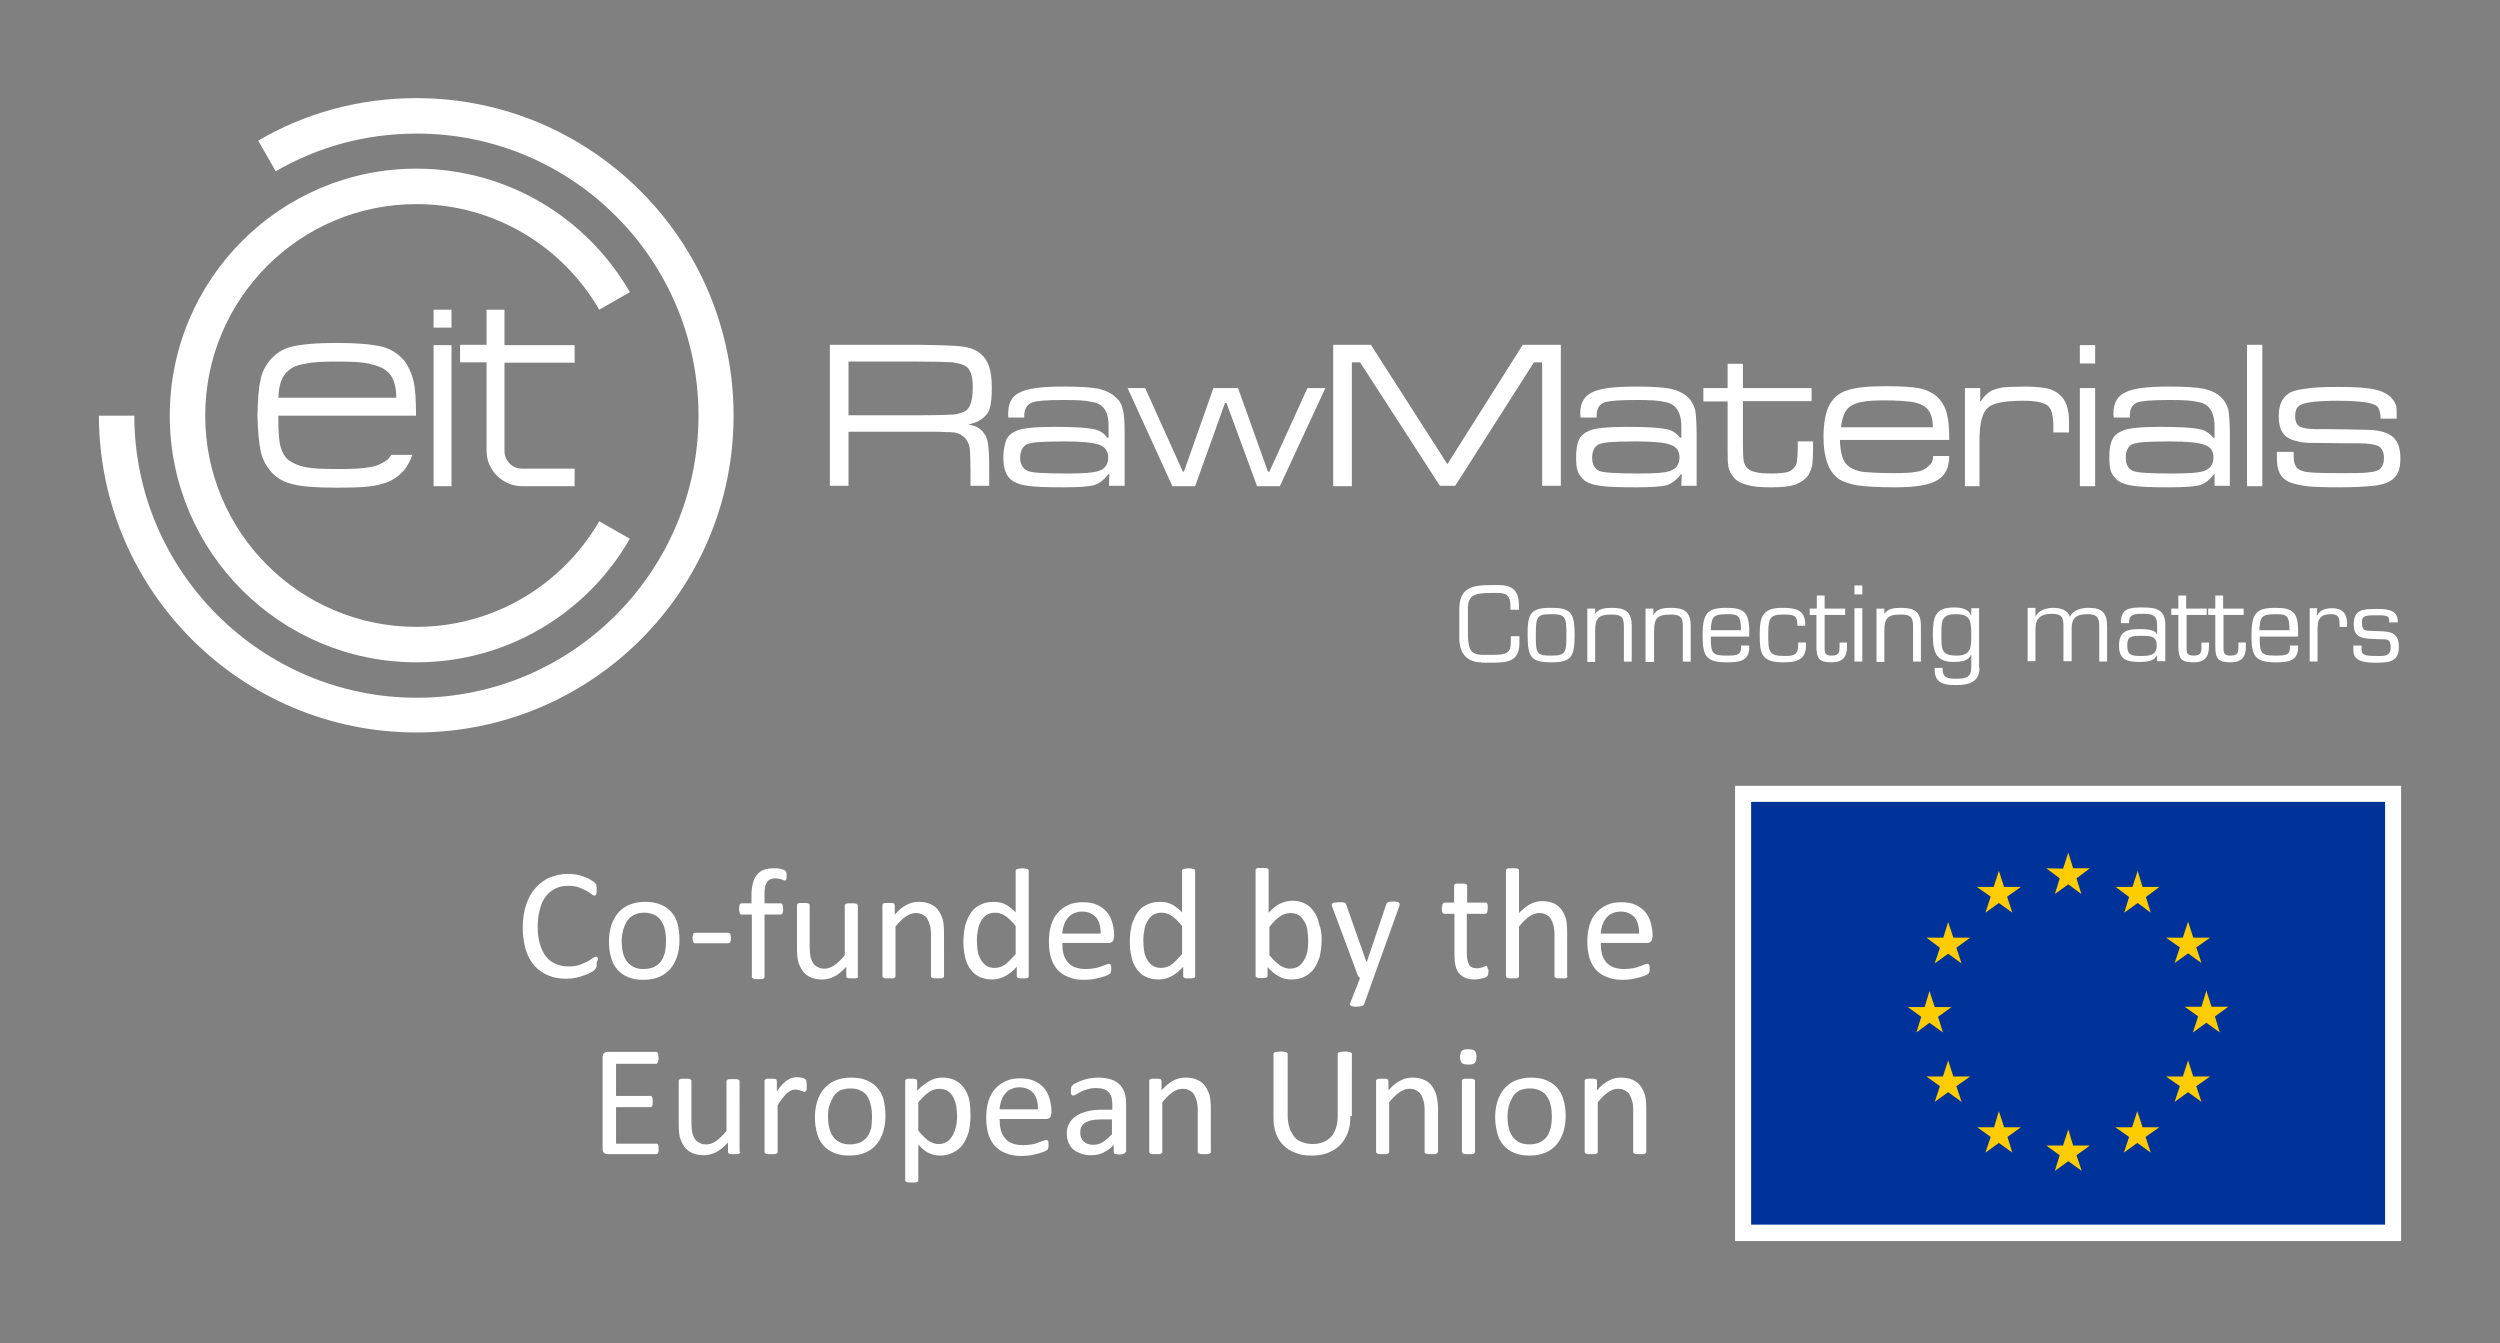 <?xml version="1.0" encoding="utf-8"?>
<!-- Generator: Adobe Illustrator 24.3.0, SVG Export Plug-In . SVG Version: 6.00 Build 0)  -->
<svg version="1.1" id="Layer_1" xmlns="http://www.w3.org/2000/svg" xmlns:xlink="http://www.w3.org/1999/xlink" x="0px" y="0px"
	 viewBox="0 0 670 360" style="enable-background:new 0 0 670 360;" xml:space="preserve">
<rect x="0" y="0" width="670" height="360" fill="#808080" stroke="none"/>
<style type="text/css">
	.st0{fill:#034EA2;}
	.st1{fill-rule:evenodd;clip-rule:evenodd;fill:#034EA2;}
	.st2{fill-rule:evenodd;clip-rule:evenodd;fill:#6BB845;}
	.st3{fill:#FFFFFF;}
	.st4{fill-rule:evenodd;clip-rule:evenodd;fill:#FFFFFF;}
	.st5{fill:#003399;}
	.st6{fill:#FFCC00;}
</style>
<g>
	<g>
		<path class="st3" d="M397,177.5c-3.7,0-5.9-2.3-5.9-6.4v-7.9c0-5.8,3.6-6.4,8.5-6.4h1.9c4.3,0,5.6,1.8,5.6,5.9v0.7h-2.3v-0.6
			c0-2.9-0.6-3.9-3.6-3.9h-1.3c-4.8,0-6.5,0.6-6.5,4.3v5.6c0,4.6,0.2,6.7,4,6.7h2.7c3.7,0,4.8-0.5,4.8-3.4v-1.6h2.3v1.9
			c0,4.7-3,5.2-7.1,5.2H397z"/>
		<path class="st3" d="M415.7,162.9c5.3,0,6.3,1.3,6.3,7.3c0,6-1,7.3-6.3,7.3c-5.3,0-6.3-1.3-6.3-7.3
			C409.3,164.2,410.4,162.9,415.7,162.9 M415.7,175.7c3.8,0,4.1-0.6,4.1-5.5c0-5-0.3-5.6-4.1-5.6c-3.8,0-4.1,0.6-4.1,5.6
			C411.6,175.2,411.8,175.7,415.7,175.7"/>
		<path class="st3" d="M427.4,164.8L427.4,164.8c0.7-1.7,2.8-1.9,4.5-1.9c3.7,0,5.4,1,5.4,4.9v9.5h-2.1v-9.6c0-2.6-1-3-3.4-3
			c-3.5,0-4.3,1.1-4.3,4.4v8.3h-2.1v-14.3h2.1V164.8z"/>
		<path class="st3" d="M443.2,164.8L443.2,164.8c0.7-1.7,2.8-1.9,4.5-1.9c3.7,0,5.4,1,5.4,4.9v9.5h-2.1v-9.6c0-2.6-1-3-3.4-3
			c-3.5,0-4.3,1.1-4.3,4.4v8.3H441v-14.3h2.1V164.8z"/>
		<path class="st3" d="M468.8,173v0.5c0,3.8-2.9,4-6.1,4c-5.6,0-6.4-1.8-6.4-7.3c0-5.9,1.3-7.3,6.4-7.3c4.6,0,6.1,1.1,6.1,6.3v1.4
			h-10.3c0,4.5,0.3,5.1,4.2,5.1c2.9,0,3.9-0.2,3.9-2.2V173H468.8z M466.6,168.9c-0.1-4-0.6-4.3-3.9-4.3c-3.9,0-4,1-4.2,4.3H466.6z"
			/>
		<path class="st3" d="M484,172.2v0.8c0,4-2.7,4.5-6.1,4.5c-5.9,0-6.3-2.3-6.3-7.6c0-4.6,0.8-7,6-7c3.4,0,6.2,0.4,6.2,4.4v0.4h-2.1
			v-0.4c0-2.6-1.4-2.6-3.9-2.6c-3.8,0-3.9,1.3-3.9,5.9c0,4,0.2,5.2,4.3,5.2c2.7,0,3.7-0.3,3.7-2.9v-0.7H484z"/>
		<path class="st3" d="M494.5,164.8H489v9c0,1.5,0.4,1.9,2,1.9c2,0,2-1.1,2-2.4v-1.1h2v1.1c0,2.8-1.2,4.2-4.1,4.2
			c-3.3,0-4.1-0.9-4.1-4.3v-8.4H485v-1.7h1.9v-3.5h2.1v3.5h5.5V164.8z"/>
		<path class="st3" d="M499.1,159.3h-2.1v-2.4h2.1V159.3z M499.1,177.3h-2.1v-14.3h2.1V177.3z"/>
		<path class="st3" d="M504.9,164.8L504.9,164.8c0.7-1.7,2.8-1.9,4.5-1.9c3.7,0,5.4,1,5.4,4.9v9.5h-2.1v-9.6c0-2.6-1-3-3.4-3
			c-3.5,0-4.3,1.1-4.3,4.4v8.3h-2.1v-14.3h2.1V164.8z"/>
		<path class="st3" d="M530.5,179c0,3.8-2.8,4.6-6.3,4.6c-3.3,0-5.9-0.5-5.7-4.6h2.1c0,2.7,1.3,2.9,3.6,2.9c2.6,0,4.1-0.3,4.1-3.1
			v-3.3h-0.1c-0.6,1.7-2.9,1.9-4.6,1.9c-4.6,0-5.6-2.4-5.6-7.3c0-4.8,0.7-7.3,5.6-7.3c2,0,3.8,0.3,4.6,2l0.1,0v-1.8h2.1V179z
			 M528.3,170.2c0-4-0.3-5.6-4.1-5.6c-4,0-3.9,1.8-3.9,5.6c0,3.4-0.2,5.5,3.9,5.5C528.3,175.8,528.3,173.4,528.3,170.2"/>
		<path class="st3" d="M545.5,165.3L545.5,165.3c0.8-1.8,3-2.4,4.8-2.4c1.7,0,3.9,0.5,4.4,2.4c1-1.9,3.2-2.4,5.1-2.4
			c3.7,0,4.9,1.5,4.9,5v9.4h-2.1v-9.2c0-2.4-0.4-3.5-3.1-3.5c-3,0-4.3,0.9-4.3,3.9v8.7H553v-9.6c-0.1-1.9-0.1-3.1-3.2-3.1
			c-2.8,0-4.3,1.2-4.3,4.1v8.6h-2.1v-14.3h2.1V165.3z"/>
		<path class="st3" d="M578.1,177.3v-1.5l-0.1-0.1c-0.8,1.6-2.9,1.7-4.7,1.7c-3.2,0-5.4-0.6-5.4-4.3c0-3.9,2-4.5,5.6-4.5
			c1.4,0,4.2,0.1,4.5,1.4h0.1v-2.6c0-2.6-1.4-2.9-3.8-2.9c-1.7,0-3.7,0-3.7,2v0.5h-2.2v-0.3c0-3.7,2.5-3.9,5.7-3.9
			c3.6,0,6.2,0.4,6.2,4.7v9.7H578.1z M578,173.1c0-2.7-1.6-2.7-4.3-2.7c-2.6,0-3.6,0.2-3.6,2.5c0,2.7,1.1,2.9,3.6,2.9
			C575.9,175.8,578,175.7,578,173.1"/>
		<path class="st3" d="M591.5,164.8H586v9c0,1.5,0.4,1.9,2,1.9c2,0,2-1.1,2-2.4v-1.1h2v1.1c0,2.8-1.2,4.2-4.1,4.2
			c-3.3,0-4.1-0.9-4.1-4.3v-8.4h-1.9v-1.7h1.9v-3.5h2.1v3.5h5.5V164.8z"/>
		<path class="st3" d="M601.4,164.8h-5.5v9c0,1.5,0.4,1.9,2,1.9c2,0,2-1.1,2-2.4v-1.1h2v1.1c0,2.8-1.2,4.2-4.1,4.2
			c-3.3,0-4.1-0.9-4.1-4.3v-8.4h-1.9v-1.7h1.9v-3.5h2.1v3.5h5.5V164.8z"/>
		<path class="st3" d="M615.9,173v0.5c0,3.8-2.9,4-6.1,4c-5.6,0-6.4-1.8-6.4-7.3c0-5.9,1.3-7.3,6.4-7.3c4.6,0,6.1,1.1,6.1,6.3v1.4
			h-10.3c0,4.5,0.3,5.1,4.2,5.1c2.9,0,3.9-0.2,3.9-2.2V173H615.9z M613.6,168.9c-0.1-4-0.6-4.3-3.9-4.3c-3.9,0-4,1-4.2,4.3H613.6z"
			/>
		<path class="st3" d="M621,163.1l-0.1,1.8l0.1,0.1c0.7-1.6,2.4-2,4-2c2.7,0,4,1.4,4,4v1h-2V167c0-1.8-0.6-2.4-2.4-2.4
			c-2.7,0-3.5,1.3-3.5,3.8v8.9h-2.1v-14.3H621z"/>
		<path class="st3" d="M642.5,166.8h-2.2v-0.5c0-1.4-1.1-1.4-3.3-1.4c-2.7,0-4,0-4,1.7c0,2.6,0.7,2.4,2.9,2.5c3.7,0.2,7-0.4,7,4.3
			c0,4-2.8,4.2-5.9,4.2c-3.1,0-6.3-0.2-6.3-3.3v-1.3h2.2v1.1c0,1.4,0.8,1.7,4.1,1.7c1.5,0,3.7,0.3,3.7-2.2c0-2.7-1.1-2.2-3.7-2.3
			c-3.1-0.2-6.2,0.1-6.2-3.9c0-4.1,2.4-4.2,6.2-4.2c2.5,0,5.6,0.1,5.6,3.3V166.8z"/>
		<rect x="116.2" y="83" class="st3" width="4.8" height="4.8"/>
		<rect x="116.2" y="92.5" class="st3" width="4.8" height="37.8"/>
		<path class="st4" d="M130.4,83h4.8v9.5H154v4.7h-18.8v23.6c0,2.6,2,4.8,4.7,4.8H154v4.7h-14.1c-4.9,0-9.5-4-9.5-9.5V97.1h-7.1
			v-4.7h7.1V83z"/>
		<path class="st3" d="M106.2,106.6H74.6c0.1-3.5,1-5.9,2.6-7.2c1.1-1,2.5-1.6,4.6-1.9c1.9-0.5,4.8-0.6,8.6-0.6
			c3.7,0,6.6,0.1,8.6,0.6c1.9,0.4,3.5,1,4.6,1.9C105.3,100.7,106.2,103.1,106.2,106.6 M74.6,111.4h36.9c0-4.2-0.2-7.3-0.7-9.4
			c-0.5-2-1.3-3.8-2.5-5.4c-1.6-1.8-3.5-3.1-6-3.7c-2.4-0.6-6.5-1-12-1c-5.6,0-9.6,0.4-12.1,1c-2.5,0.6-4.4,1.9-5.9,3.7
			c-1.3,1.6-2.2,3.4-2.5,5.4c-0.5,2-0.7,5.2-0.8,9.4c0.1,4.1,0.4,7.2,0.8,9.2c0.4,2,1.2,3.8,2.5,5.4c1.4,1.8,3.4,3.1,5.9,3.7
			c2.5,0.7,6.5,1,12.1,1c5.5,0,9.6-0.2,12-1c2.5-0.6,4.4-1.9,6-3.7c1-1.2,1.7-2.6,2.2-4.1h-5.6c-0.4,0.5-0.7,1-1.2,1.4
			c-1.1,0.8-2.6,1.6-4.6,1.9c-2,0.4-4.9,0.5-8.6,0.5c-3.8,0-6.7-0.1-8.6-0.5c-2-0.4-3.5-1.1-4.6-1.9c-1.4-1.2-2.3-3.2-2.5-6
			C74.6,115.5,74.6,113.3,74.6,111.4"/>
		<path class="st4" d="M111.6,196.3c46.9,0,85-38,85-84.9c0-47-38.1-85.1-85-85.1c-15.5,0-30,4.1-42.4,11.4l4.7,8.2
			c11.2-6.5,24-10.1,37.8-10.1c41.7,0,75.5,33.8,75.5,75.6c0,41.6-33.8,75.6-75.5,75.6S36,153,36,111.4h-9.5
			C26.6,158.3,64.7,196.3,111.6,196.3"/>
		<path class="st4" d="M111.6,177.5c24.5,0,45.8-13.3,57.2-33.1l-8.2-4.7c-9.8,16.9-28.1,28.3-49,28.3C80.3,168,55,142.6,55,111.4
			c0-31.3,25.3-56.7,56.6-56.7c21,0,39.2,11.4,49,28.3l8.2-4.7c-11.4-19.8-32.7-33.1-57.2-33.1c-36.4,0-66.1,29.6-66.1,66.2
			C45.5,147.9,75.1,177.5,111.6,177.5"/>
		<path class="st3" d="M610.3,121.1h4.4v0.7c0,1.4,0.1,2.4,0.5,3c0.2,0.6,0.8,1.1,1.8,1.4c1.2,0.5,4.6,0.6,10.3,0.6
			c3.6,0,6,0,7.4-0.2c1.4-0.1,2.4-0.4,3-0.8c0.8-0.7,1.2-1.7,1.2-3c0-1.6-0.5-2.6-1.4-3.2c-1-0.5-2.9-0.8-5.4-0.8
			c-0.8,0-4.9,0-12-0.1c-1.9,0-3.4-0.1-4.6-0.5c-1.1-0.2-2-0.6-2.8-1.2c-1.4-1.1-2-2.9-2-5.5c0-2.8,0.8-4.7,2.6-6
			c0.8-0.6,2.4-1.1,4.4-1.3c2.2-0.4,5.2-0.5,9.1-0.5c4.4,0,7.7,0.2,9.7,0.7c2.2,0.5,3.7,1.3,4.7,2.6c0.5,0.5,0.7,1.2,1,1.8
			c0.1,0.7,0.1,1.8,0.1,3.4h-4.3c0-1.7-0.4-2.6-0.8-3.2c-0.6-0.5-1.7-1-3.4-1.2c-1.6-0.2-4-0.4-7.1-0.4c-5.6,0-9.1,0.4-10.3,1.2
			c-1,0.6-1.3,1.6-1.3,3c0,1.4,0.5,2.4,1.4,2.8c1.1,0.5,3.1,0.7,6.4,0.6c3,0,7.1,0.1,12,0.2c3,0.1,5.2,0.8,6.5,2
			c1.3,1.2,1.9,3.1,1.9,5.6c0,1.6-0.2,2.9-0.6,3.8c-0.5,1-1.2,1.8-2.3,2.4c-1,0.6-2.4,1-4.4,1.2c-2,0.2-5,0.4-8.9,0.4
			c-4.3,0-7.6-0.1-9.7-0.4c-2-0.4-3.6-0.7-4.6-1.4c-1-0.6-1.7-1.4-2-2.4c-0.5-1-0.6-2.3-0.6-4V121.1z M602.2,130.3h4.1V92.4h-4.1
			V130.3z M581.4,118.3c-3.4,0-5.8,0.1-7.1,0.2c-1.4,0.1-2.4,0.4-3,0.6c-1.1,0.7-1.6,1.9-1.6,3.6c0,1.7,0.6,2.9,1.9,3.5
			c1.1,0.5,4.6,0.7,10.6,0.7c4.4,0,7.4-0.2,8.8-0.8c1.4-0.6,2.2-1.7,2.2-3.5c0-1.7-0.7-2.8-2.4-3.4
			C589.2,118.6,586.1,118.3,581.4,118.3 M570.8,111.9h-4.3c-0.1-0.5-0.1-0.8-0.1-1.2c0-2.6,1.1-4.6,3.1-5.5c2-1.1,6-1.6,11.6-1.6
			c4.4,0,7.7,0.2,9.6,0.6c2,0.5,3.5,1.2,4.7,2.4c0.8,0.8,1.4,1.9,1.8,3.2c0.2,1.2,0.4,3.5,0.4,6.6v13.8h-4.1v-3.1h-0.2
			c-1,1.4-2.2,2.4-3.7,2.9c-1.4,0.4-4.1,0.6-8.2,0.6c-4.6,0-7.8-0.1-9.6-0.4c-1.8-0.2-3.1-0.7-4.1-1.3c-0.8-0.7-1.6-1.6-1.9-2.4
			c-0.4-1-0.5-2.3-0.5-4c0-1.9,0.2-3.5,0.8-4.7c0.5-1.1,1.4-1.8,2.8-2.4c1.3-0.6,4.7-1,9.7-1c5.4,0,9,0.2,10.7,0.6
			c1.6,0.2,2.9,1.1,3.8,2.3h0.4v-2.9c0-2.3-0.5-4-1.3-4.9c-0.7-1-1.8-1.6-3.4-1.8c-1.4-0.4-4-0.5-7.3-0.5c-4.6,0-7.4,0.2-8.8,0.7
			c-1.3,0.6-1.9,1.7-1.9,3.5V111.9z M557.4,97.4h4.1v-4.9h-4.1V97.4z M557.4,130.3h4.1V104h-4.1V130.3z M526.4,130.3h4.1v-12.1
			c0-4.6,0.7-7.6,2.2-8.9c1.4-1.3,4.6-1.9,9.6-1.9c3.4,0,5.5,0.5,6.6,1.4c0.5,0.5,0.8,1.1,1,1.8c0.2,0.8,0.4,1.9,0.4,3.4v1.9h4.2
			v-2.8c0-3.5-0.8-5.9-2.6-7.4c-0.8-0.7-1.9-1.3-3.2-1.6c-1.2-0.2-3.2-0.5-5.8-0.5c-2.6,0-4.6,0.1-5.9,0.2c-1.3,0.2-2.3,0.5-3.1,0.8
			c-1.3,0.7-2.3,1.7-3,2.9h-0.2V104h-4.1V130.3z M518,114.5c0-2.6-0.7-4.4-2-5.4c-1-0.7-2.2-1.2-3.7-1.4c-1.7-0.2-4-0.4-7.1-0.4
			c-2.6,0-4.8,0.1-6.1,0.4c-1.4,0.2-2.5,0.7-3.4,1.3c-1.3,1-2,2.9-2.3,5.5H518z M518.1,122.2h4.3c0,3.1-1.1,5.3-3.2,6.5
			c-2.2,1.3-5.9,1.9-11.2,1.9c-4.4,0-7.8-0.2-10.1-0.5c-2.3-0.4-4-1-5.2-1.8c-2.6-1.9-4-5.6-4-11.2c0-3.8,0.6-6.8,1.7-8.8
			c1.1-1.8,2.6-3.1,4.7-3.7c1.9-0.7,5.4-1.1,10.1-1.1c4.6,0,7.8,0.2,9.8,0.7c1.9,0.5,3.6,1.4,4.8,2.8c1,1.2,1.7,2.5,2,4.1
			c0.4,1.4,0.6,3.7,0.6,6.8h-29.3c0.1,3.4,0.7,5.5,1.9,6.7c0.8,0.8,2,1.4,3.8,1.8c1.7,0.2,4.6,0.4,8.5,0.4c3,0,5.2-0.1,6.5-0.4
			c1.4-0.2,2.4-0.8,3.1-1.6C517.7,124.4,518,123.5,518.1,122.2 M463,104h-6.5v3.6h6.5v12.7c0,2,0,3.6,0.2,4.7c0.2,1,0.6,1.9,1.2,2.6
			c0.7,1.1,1.9,1.8,3.6,2.3c1.6,0.5,3.7,0.7,6.6,0.7c2.8,0,4.9-0.2,6.5-0.7c1.4-0.6,2.6-1.3,3.5-2.5c0.5-0.8,0.8-1.7,1.1-2.8
			c0.1-1.1,0.2-2.5,0.2-4.6v-1.7h-4.1v1.7c0,1.6-0.1,2.8-0.2,3.4c0,0.7-0.2,1.2-0.6,1.7c-0.5,0.7-1.1,1.2-1.9,1.4
			c-0.8,0.2-2.3,0.4-4.1,0.4c-2,0-3.6-0.1-4.6-0.4c-1.1-0.2-1.8-0.7-2.4-1.3c-0.4-0.6-0.6-1.2-0.7-1.7c-0.1-0.6-0.2-2.2-0.2-4.6
			v-11.4h18.4V104h-18.4v-6.5H463V104z M438.4,118.3c-3.4,0-5.8,0.1-7.1,0.2c-1.4,0.1-2.4,0.4-2.9,0.6c-1.2,0.7-1.7,1.9-1.7,3.6
			c0,1.7,0.6,2.9,1.9,3.5c1.1,0.5,4.6,0.7,10.7,0.7c4.3,0,7.3-0.2,8.6-0.8c1.4-0.6,2.2-1.7,2.2-3.5c0-1.7-0.7-2.8-2.4-3.4
			C446.2,118.6,443.1,118.3,438.4,118.3 M427.9,111.9h-4.3c0-0.5-0.1-0.8-0.1-1.2c0-2.6,1.1-4.6,3.1-5.5c2-1.1,6-1.6,11.6-1.6
			c4.4,0,7.7,0.2,9.6,0.6c2,0.5,3.5,1.2,4.7,2.4c0.8,0.8,1.4,1.9,1.8,3.2c0.2,1.2,0.4,3.5,0.4,6.6v13.8h-4.1l0.1-3.1h-0.2
			c-1.1,1.4-2.3,2.4-3.7,2.9c-1.4,0.4-4.2,0.6-8.3,0.6c-4.6,0-7.8-0.1-9.6-0.4c-1.8-0.2-3.1-0.7-4.1-1.3c-0.8-0.7-1.6-1.6-1.9-2.4
			c-0.4-1-0.5-2.3-0.5-4c0-1.9,0.2-3.5,0.8-4.7c0.5-1.1,1.4-1.8,2.8-2.4c1.3-0.6,4.7-1,9.8-1c5.4,0,8.9,0.2,10.6,0.6
			c1.7,0.2,2.9,1.1,3.8,2.3h0.4v-2.9c0-2.3-0.5-4-1.3-4.9c-0.7-1-1.8-1.6-3.4-1.8c-1.4-0.4-4-0.5-7.3-0.5c-4.4,0-7.4,0.2-8.8,0.7
			c-1.3,0.6-1.9,1.7-1.9,3.5V111.9z M357.3,130.3h5V97.1h2.2l21.4,33.1h4.1l21.1-33.1h2.2v33.1h5V92.4h-10.2l-20.2,32l-20.5-32
			h-10.1V130.3z M314.2,130.3h6.1l8-22.3h0.4l8.2,22.3h6.1l12.2-26.3h-4.8l-10.2,22.4h-0.4l-8-22.4h-6.6l-7.9,22.4H317L306.9,104
			h-4.7L314.2,130.3z M285.2,118.3c-3.4,0-5.8,0.1-7.2,0.2c-1.3,0.1-2.3,0.4-2.9,0.6c-1.1,0.7-1.7,1.9-1.7,3.6c0,1.7,0.7,2.9,2,3.5
			c1,0.5,4.6,0.7,10.6,0.7c4.4,0,7.3-0.2,8.8-0.8c1.4-0.6,2.2-1.7,2.2-3.5c0-1.7-0.8-2.8-2.4-3.4C293,118.6,289.8,118.3,285.2,118.3
			 M274.5,111.9h-4.3v-1.2c0-2.6,1-4.6,3.1-5.5c2-1.1,5.9-1.6,11.6-1.6c4.4,0,7.7,0.2,9.6,0.6c1.9,0.5,3.5,1.2,4.6,2.4
			c1,0.8,1.6,1.9,1.8,3.2c0.4,1.2,0.5,3.5,0.5,6.6v13.8h-4.2l0.1-3.1H297c-1,1.4-2.3,2.4-3.7,2.9c-1.4,0.4-4.2,0.6-8.2,0.6
			c-4.7,0-7.8-0.1-9.6-0.4c-1.8-0.2-3.1-0.7-4.1-1.3c-1-0.7-1.6-1.6-1.9-2.4c-0.4-1-0.6-2.3-0.6-4c0-1.9,0.4-3.5,0.8-4.7
			c0.6-1.1,1.4-1.8,2.8-2.4c1.4-0.6,4.7-1,9.8-1c5.4,0,8.9,0.2,10.6,0.6c1.7,0.2,3,1.1,3.8,2.3h0.4v-2.9c0-2.3-0.4-4-1.2-4.9
			c-0.7-1-1.9-1.6-3.4-1.8c-1.6-0.4-4-0.5-7.4-0.5c-4.4,0-7.3,0.2-8.6,0.7c-1.3,0.6-2,1.7-2,3.5V111.9z M227.4,111.3h18.5
			c4.9,0,8-0.1,9.5-0.2c1.3-0.1,2.5-0.5,3.4-1c1.3-0.8,1.9-3,1.9-6.4c0-2.8-0.6-4.7-1.8-5.5c-0.7-0.5-1.9-0.8-3.6-1.1
			c-1.7-0.1-4.8-0.2-9.4-0.2h-18.5V111.3z M222.4,130.3V92.4h23.5c6.4,0.1,10.4,0.2,12.2,0.5c3.1,0.4,5.3,1.8,6.5,4.2
			c0.8,1.6,1.2,3.8,1.2,6.7c0,2.2-0.1,3.8-0.4,5c-0.2,1.1-0.6,2-1.3,2.6c-1,1.1-2.4,1.9-4.6,2.4c1.7,0.2,2.9,0.8,3.8,1.8
			c0.7,0.8,1.2,1.7,1.4,2.8c0.2,1.1,0.4,3.2,0.4,6.4v5.4h-5v-3.6c0-3.1-0.1-5.3-0.2-6.4c-0.4-2.4-1.7-3.8-4.1-4.3
			c-1-0.1-1.8-0.1-2.5-0.1c-0.7-0.1-3.1-0.1-7.4-0.1h-18.5v14.5H222.4z"/>
	</g>
</g>
<g>
	<rect x="465" y="210.6" class="st3" width="178.5" height="122"/>
	<g>
		<g>
			<g>
				<g>
					<rect x="469.3" y="214.9" class="st5" width="169.9" height="113.3"/>
				</g>
			</g>
			<g>
				<polygon class="st6" points="550.7,239.6 554.3,237 557.8,239.6 556.5,235.4 560.1,232.7 555.6,232.7 554.3,228.5 552.9,232.8 
					548.4,232.7 552,235.4 				"/>
			</g>
			<g>
				<polygon class="st6" points="532.1,244.6 535.7,242 539.3,244.6 537.9,240.3 541.6,237.7 537.1,237.7 535.7,233.4 534.3,237.7 
					529.8,237.7 533.5,240.3 				"/>
			</g>
			<g>
				<polygon class="st6" points="522.1,247.1 520.8,251.3 516.3,251.3 519.9,254 518.5,258.2 522.1,255.6 525.7,258.2 524.3,254 
					528,251.3 523.5,251.3 				"/>
			</g>
			<g>
				<polygon class="st6" points="517.1,274.1 520.7,276.7 519.4,272.5 523,269.9 518.5,269.9 517.1,265.6 515.8,269.9 511.3,269.9 
					514.9,272.5 513.6,276.7 				"/>
			</g>
			<g>
				<polygon class="st6" points="523.5,288.5 522.1,284.2 520.7,288.5 516.3,288.5 519.9,291.1 518.5,295.3 522.1,292.7 
					525.7,295.3 524.3,291.1 528,288.5 				"/>
			</g>
			<g>
				<polygon class="st6" points="537.1,302.1 535.7,297.8 534.4,302.1 529.9,302.1 533.5,304.7 532.1,308.9 535.7,306.3 
					539.3,308.9 538,304.7 541.6,302.1 				"/>
			</g>
			<g>
				<polygon class="st6" points="555.6,307 554.3,302.7 552.9,307 548.4,307 552,309.6 550.7,313.8 554.3,311.2 557.9,313.8 
					556.5,309.6 560.1,307 				"/>
			</g>
			<g>
				<polygon class="st6" points="574.2,302.1 572.8,297.8 571.4,302.1 566.9,302.1 570.6,304.7 569.2,308.9 572.8,306.3 
					576.4,308.9 575,304.7 578.7,302.1 				"/>
			</g>
			<g>
				<polygon class="st6" points="587.8,288.5 586.4,284.2 585,288.5 580.5,288.5 584.2,291.1 582.8,295.3 586.4,292.7 590,295.3 
					588.6,291.1 592.3,288.5 				"/>
			</g>
			<g>
				<polygon class="st6" points="597.2,269.8 592.7,269.8 591.3,265.5 590,269.8 585.5,269.8 589.1,272.4 587.7,276.7 591.3,274.1 
					594.9,276.7 593.6,272.4 				"/>
			</g>
			<g>
				<polygon class="st6" points="582.8,258.1 586.4,255.5 590,258.1 588.6,253.9 592.3,251.3 587.8,251.3 586.4,247 585,251.3 
					580.5,251.3 584.2,253.9 				"/>
			</g>
			<g>
				<polygon class="st6" points="572.9,233.4 571.5,237.7 567,237.7 570.6,240.4 569.3,244.6 572.9,242 576.4,244.6 575.1,240.4 
					578.7,237.7 574.2,237.7 				"/>
			</g>
		</g>
	</g>
	<g>
		<g>
			<g>
				<path class="st3" d="M176.5,307.7c0,0.3,0,0.5,0,0.7c0,0.2-0.1,0.3-0.1,0.5c-0.1,0.1-0.2,0.2-0.2,0.3c-0.1,0.1-0.2,0.1-0.3,0.1
					h-13.1c-0.3,0-0.6-0.1-0.9-0.3c-0.3-0.2-0.4-0.6-0.4-1.2v-24.4c0-0.5,0.1-0.9,0.4-1.2c0.3-0.2,0.6-0.3,0.9-0.3h13
					c0.1,0,0.2,0,0.3,0.1c0.1,0.1,0.2,0.1,0.2,0.3c0.1,0.1,0.1,0.3,0.1,0.5c0,0.2,0.1,0.4,0.1,0.7c0,0.3,0,0.5-0.1,0.7
					c0,0.2-0.1,0.3-0.1,0.5c-0.1,0.1-0.1,0.2-0.2,0.3c-0.1,0.1-0.2,0.1-0.3,0.1h-10.7v8.6h9.2c0.1,0,0.2,0,0.3,0.1
					c0.1,0.1,0.2,0.2,0.2,0.3c0.1,0.1,0.1,0.3,0.1,0.5c0,0.2,0,0.4,0,0.7c0,0.3,0,0.5,0,0.7c0,0.2-0.1,0.3-0.1,0.4
					c-0.1,0.1-0.1,0.2-0.2,0.2c-0.1,0-0.2,0.1-0.3,0.1h-9.2v9.8h10.8c0.1,0,0.2,0,0.3,0.1c0.1,0.1,0.2,0.1,0.2,0.3
					c0.1,0.1,0.1,0.3,0.1,0.5C176.5,307.2,176.5,307.5,176.5,307.7z"/>
				<path class="st3" d="M198.4,308.7c0,0.1,0,0.2-0.1,0.3c-0.1,0.1-0.1,0.1-0.3,0.2c-0.1,0.1-0.3,0.1-0.5,0.1s-0.5,0-0.8,0
					c-0.3,0-0.6,0-0.8,0s-0.4-0.1-0.5-0.1c-0.1-0.1-0.2-0.1-0.2-0.2c0-0.1-0.1-0.2-0.1-0.3v-2.5c-1.1,1.2-2.2,2.1-3.2,2.6
					c-1.1,0.5-2.1,0.8-3.2,0.8c-1.3,0-2.3-0.2-3.2-0.6c-0.9-0.4-1.6-1-2.1-1.7c-0.5-0.7-0.9-1.6-1.2-2.5c-0.2-1-0.3-2.1-0.3-3.5
					v-11.6c0-0.1,0-0.2,0.1-0.3c0-0.1,0.1-0.1,0.3-0.2c0.1-0.1,0.3-0.1,0.5-0.1c0.2,0,0.5,0,0.8,0c0.3,0,0.6,0,0.8,0
					c0.2,0,0.4,0.1,0.5,0.1c0.1,0.1,0.2,0.1,0.3,0.2c0.1,0.1,0.1,0.2,0.1,0.3v11.1c0,1.1,0.1,2,0.2,2.7c0.2,0.7,0.4,1.2,0.7,1.7
					c0.3,0.5,0.7,0.8,1.3,1.1c0.5,0.3,1.1,0.4,1.8,0.4c0.9,0,1.7-0.3,2.6-0.9c0.9-0.6,1.8-1.5,2.8-2.7v-13.3c0-0.1,0-0.2,0.1-0.3
					c0-0.1,0.1-0.1,0.3-0.2c0.1-0.1,0.3-0.1,0.5-0.1c0.2,0,0.5,0,0.9,0c0.3,0,0.6,0,0.8,0c0.2,0,0.4,0.1,0.5,0.1
					c0.1,0.1,0.2,0.1,0.3,0.2c0.1,0.1,0.1,0.2,0.1,0.3V308.7z"/>
				<path class="st3" d="M216.2,290.9c0,0.3,0,0.6,0,0.8c0,0.2,0,0.4-0.1,0.5c0,0.1-0.1,0.2-0.2,0.3s-0.2,0.1-0.3,0.1
					c-0.1,0-0.2,0-0.4-0.1s-0.3-0.1-0.6-0.2c-0.2-0.1-0.4-0.1-0.7-0.2c-0.3-0.1-0.5-0.1-0.8-0.1c-0.4,0-0.7,0.1-1,0.2
					c-0.3,0.1-0.7,0.4-1.1,0.7c-0.4,0.3-0.8,0.8-1.2,1.3c-0.4,0.5-0.9,1.2-1.4,2v12.5c0,0.1,0,0.2-0.1,0.3c-0.1,0.1-0.1,0.1-0.3,0.2
					c-0.1,0.1-0.3,0.1-0.5,0.1c-0.2,0-0.5,0-0.9,0c-0.3,0-0.6,0-0.8,0c-0.2,0-0.4-0.1-0.5-0.1c-0.1-0.1-0.2-0.1-0.3-0.2
					c0-0.1-0.1-0.2-0.1-0.3v-19c0-0.1,0-0.2,0.1-0.3c0-0.1,0.1-0.1,0.3-0.2c0.1-0.1,0.3-0.1,0.5-0.1c0.2,0,0.5,0,0.8,0
					c0.3,0,0.6,0,0.8,0c0.2,0,0.4,0.1,0.5,0.1c0.1,0.1,0.2,0.1,0.2,0.2c0,0.1,0.1,0.2,0.1,0.3v2.8c0.5-0.8,1-1.4,1.5-1.9
					s0.9-0.9,1.3-1.1c0.4-0.3,0.8-0.5,1.2-0.6c0.4-0.1,0.8-0.2,1.2-0.2c0.2,0,0.4,0,0.6,0c0.2,0,0.5,0.1,0.7,0.1s0.5,0.1,0.7,0.2
					c0.2,0.1,0.3,0.1,0.4,0.2c0.1,0.1,0.1,0.1,0.2,0.2c0,0.1,0.1,0.1,0.1,0.2c0,0.1,0,0.2,0,0.4
					C216.2,290.3,216.2,290.6,216.2,290.9z"/>
				<path class="st3" d="M237.3,299c0,1.6-0.2,3-0.6,4.3c-0.4,1.3-1,2.4-1.8,3.4c-0.8,0.9-1.8,1.7-3,2.2c-1.2,0.5-2.6,0.8-4.2,0.8
					c-1.6,0-2.9-0.2-4.1-0.7c-1.2-0.5-2.1-1.1-2.9-2c-0.8-0.9-1.4-2-1.7-3.2c-0.4-1.3-0.6-2.7-0.6-4.3c0-1.6,0.2-3,0.6-4.3
					c0.4-1.3,1-2.4,1.8-3.4c0.8-0.9,1.8-1.7,3-2.2c1.2-0.5,2.6-0.8,4.3-0.8c1.6,0,2.9,0.2,4.1,0.7c1.2,0.5,2.1,1.1,2.9,2
					c0.8,0.9,1.4,2,1.7,3.2C237.1,296,237.3,297.4,237.3,299z M233.7,299.2c0-1-0.1-2-0.3-2.9c-0.2-0.9-0.5-1.7-0.9-2.4
					c-0.4-0.7-1-1.2-1.8-1.6c-0.8-0.4-1.7-0.6-2.8-0.6c-1,0-1.9,0.2-2.7,0.5c-0.7,0.4-1.4,0.9-1.8,1.6s-0.8,1.5-1.1,2.4
					s-0.4,1.9-0.4,3c0,1,0.1,2,0.3,2.9c0.2,0.9,0.5,1.7,1,2.4c0.4,0.7,1.1,1.2,1.8,1.6c0.8,0.4,1.7,0.6,2.8,0.6c1,0,1.9-0.2,2.7-0.5
					c0.8-0.4,1.4-0.9,1.9-1.5s0.8-1.5,1.1-2.4C233.6,301.3,233.7,300.3,233.7,299.2z"/>
				<path class="st3" d="M260.1,298.9c0,1.7-0.2,3.2-0.5,4.5c-0.4,1.3-0.9,2.4-1.6,3.4c-0.7,0.9-1.6,1.6-2.6,2.1
					c-1,0.5-2.2,0.8-3.5,0.8c-0.6,0-1.1-0.1-1.6-0.2c-0.5-0.1-0.9-0.3-1.4-0.5c-0.5-0.2-0.9-0.5-1.4-0.9c-0.4-0.4-0.9-0.8-1.4-1.3
					v9.5c0,0.1,0,0.2-0.1,0.3c-0.1,0.1-0.1,0.2-0.3,0.2c-0.1,0.1-0.3,0.1-0.5,0.1c-0.2,0-0.5,0-0.9,0c-0.3,0-0.6,0-0.8,0
					c-0.2,0-0.4-0.1-0.5-0.1c-0.1-0.1-0.2-0.1-0.3-0.2c0-0.1-0.1-0.2-0.1-0.3v-26.6c0-0.1,0-0.2,0.1-0.3c0-0.1,0.1-0.1,0.3-0.2
					c0.1-0.1,0.3-0.1,0.5-0.1c0.2,0,0.4,0,0.7,0c0.3,0,0.5,0,0.7,0c0.2,0,0.3,0.1,0.5,0.1c0.1,0.1,0.2,0.1,0.3,0.2
					c0,0.1,0.1,0.2,0.1,0.3v2.6c0.6-0.6,1.1-1.1,1.7-1.5c0.5-0.4,1.1-0.8,1.6-1.1c0.5-0.3,1.1-0.5,1.7-0.7c0.6-0.1,1.2-0.2,1.8-0.2
					c1.4,0,2.6,0.3,3.5,0.8c1,0.5,1.8,1.3,2.4,2.2c0.6,0.9,1.1,2,1.3,3.2C260,296.2,260.1,297.5,260.1,298.9z M256.5,299.3
					c0-1-0.1-1.9-0.2-2.8c-0.2-0.9-0.4-1.7-0.8-2.4c-0.4-0.7-0.8-1.3-1.5-1.7c-0.6-0.4-1.4-0.6-2.3-0.6c-0.5,0-0.9,0.1-1.3,0.2
					c-0.4,0.1-0.9,0.3-1.3,0.6c-0.5,0.3-0.9,0.7-1.4,1.1c-0.5,0.5-1,1.1-1.6,1.7v7.6c1,1.2,1.9,2.1,2.7,2.7c0.9,0.6,1.8,0.9,2.7,0.9
					c0.9,0,1.6-0.2,2.3-0.6c0.6-0.4,1.1-1,1.5-1.7c0.4-0.7,0.7-1.5,0.9-2.4C256.4,301.1,256.5,300.2,256.5,299.3z"/>
				<path class="st3" d="M281.7,298.4c0,0.5-0.1,0.9-0.4,1.2c-0.3,0.2-0.6,0.3-0.9,0.3h-12.5c0,1.1,0.1,2,0.3,2.9
					c0.2,0.8,0.6,1.6,1.1,2.2c0.5,0.6,1.1,1.1,1.9,1.4s1.8,0.5,2.9,0.5c0.9,0,1.7-0.1,2.4-0.2c0.7-0.1,1.3-0.3,1.8-0.5
					s0.9-0.3,1.3-0.5c0.3-0.1,0.6-0.2,0.8-0.2c0.1,0,0.2,0,0.3,0.1c0.1,0,0.1,0.1,0.2,0.2c0,0.1,0.1,0.2,0.1,0.4c0,0.2,0,0.4,0,0.6
					c0,0.2,0,0.3,0,0.5c0,0.1,0,0.3-0.1,0.4c0,0.1-0.1,0.2-0.1,0.3c0,0.1-0.1,0.2-0.2,0.2c-0.1,0.1-0.3,0.2-0.7,0.4
					c-0.4,0.2-0.9,0.3-1.5,0.5c-0.6,0.2-1.3,0.3-2.1,0.5c-0.8,0.1-1.6,0.2-2.5,0.2c-1.6,0-2.9-0.2-4.1-0.7c-1.2-0.4-2.2-1.1-3-1.9
					c-0.8-0.9-1.4-1.9-1.8-3.2c-0.4-1.3-0.6-2.8-0.6-4.5c0-1.6,0.2-3.1,0.6-4.4c0.4-1.3,1-2.4,1.8-3.3c0.8-0.9,1.8-1.6,2.9-2.1
					c1.1-0.5,2.4-0.7,3.8-0.7c1.5,0,2.8,0.2,3.8,0.7c1.1,0.5,1.9,1.1,2.6,1.9c0.7,0.8,1.2,1.8,1.5,2.9c0.3,1.1,0.5,2.3,0.5,3.5
					V298.4z M278.2,297.3c0-1.8-0.4-3.3-1.2-4.3c-0.9-1-2.1-1.6-3.8-1.6c-0.9,0-1.6,0.2-2.3,0.5c-0.7,0.3-1.2,0.8-1.6,1.3
					c-0.4,0.5-0.8,1.2-1,1.9c-0.2,0.7-0.4,1.5-0.4,2.2H278.2z"/>
				<path class="st3" d="M301.6,308.7c0,0.2-0.1,0.3-0.2,0.4c-0.1,0.1-0.3,0.1-0.5,0.2c-0.2,0-0.5,0.1-0.9,0.1c-0.4,0-0.7,0-0.9-0.1
					c-0.2,0-0.4-0.1-0.5-0.2c-0.1-0.1-0.1-0.2-0.1-0.4v-1.9c-0.8,0.9-1.8,1.6-2.8,2.1c-1,0.5-2.1,0.7-3.2,0.7c-1,0-1.9-0.1-2.7-0.4
					c-0.8-0.3-1.5-0.6-2.1-1.1c-0.6-0.5-1-1.1-1.3-1.8c-0.3-0.7-0.5-1.5-0.5-2.5c0-1.1,0.2-2,0.7-2.8c0.4-0.8,1.1-1.4,1.9-2
					c0.8-0.5,1.8-0.9,3-1.2c1.2-0.3,2.5-0.4,4-0.4h2.6V296c0-0.7-0.1-1.4-0.2-1.9c-0.2-0.6-0.4-1-0.8-1.4s-0.8-0.7-1.3-0.8
					c-0.5-0.2-1.2-0.3-2-0.3c-0.9,0-1.6,0.1-2.3,0.3c-0.7,0.2-1.3,0.4-1.8,0.7c-0.5,0.2-0.9,0.5-1.3,0.7c-0.3,0.2-0.6,0.3-0.8,0.3
					c-0.1,0-0.2,0-0.3-0.1c-0.1-0.1-0.2-0.1-0.2-0.3c-0.1-0.1-0.1-0.3-0.1-0.4c0-0.2,0-0.4,0-0.6c0-0.4,0-0.6,0.1-0.8
					c0-0.2,0.2-0.4,0.4-0.6c0.2-0.2,0.5-0.4,1-0.6c0.5-0.2,1-0.5,1.6-0.7c0.6-0.2,1.3-0.4,2-0.5c0.7-0.1,1.4-0.2,2.2-0.2
					c1.4,0,2.5,0.2,3.5,0.5c1,0.3,1.7,0.8,2.3,1.4c0.6,0.6,1,1.3,1.3,2.2c0.3,0.9,0.4,1.9,0.4,3.1V308.7z M298.1,300h-3
					c-1,0-1.8,0.1-2.5,0.2c-0.7,0.2-1.3,0.4-1.8,0.7c-0.5,0.3-0.8,0.7-1,1.1c-0.2,0.4-0.3,1-0.3,1.5c0,1,0.3,1.8,0.9,2.4
					c0.6,0.6,1.5,0.9,2.6,0.9c0.9,0,1.8-0.2,2.5-0.7c0.8-0.5,1.6-1.2,2.5-2.1V300z"/>
				<path class="st3" d="M324.5,308.7c0,0.1,0,0.2-0.1,0.3c-0.1,0.1-0.2,0.1-0.3,0.2c-0.1,0.1-0.3,0.1-0.5,0.1c-0.2,0-0.5,0-0.8,0
					c-0.4,0-0.6,0-0.9,0s-0.4-0.1-0.5-0.1c-0.1-0.1-0.2-0.1-0.3-0.2c-0.1-0.1-0.1-0.2-0.1-0.3v-11.1c0-1.1-0.1-2-0.3-2.6
					c-0.2-0.7-0.4-1.2-0.7-1.7s-0.7-0.8-1.3-1.1c-0.5-0.3-1.1-0.4-1.8-0.4c-0.9,0-1.7,0.3-2.6,0.9c-0.9,0.6-1.8,1.5-2.8,2.7v13.3
					c0,0.1,0,0.2-0.1,0.3c-0.1,0.1-0.2,0.1-0.3,0.2c-0.1,0.1-0.3,0.1-0.5,0.1c-0.2,0-0.5,0-0.9,0c-0.3,0-0.6,0-0.8,0
					c-0.2,0-0.4-0.1-0.5-0.1c-0.1-0.1-0.2-0.1-0.3-0.2c0-0.1-0.1-0.2-0.1-0.3v-19c0-0.1,0-0.2,0.1-0.3c0-0.1,0.1-0.1,0.3-0.2
					c0.1-0.1,0.3-0.1,0.5-0.1c0.2,0,0.5,0,0.8,0c0.3,0,0.6,0,0.8,0c0.2,0,0.4,0.1,0.5,0.1c0.1,0.1,0.2,0.1,0.2,0.2
					c0,0.1,0.1,0.2,0.1,0.3v2.5c1.1-1.2,2.1-2.1,3.2-2.6c1.1-0.6,2.1-0.8,3.2-0.8c1.3,0,2.3,0.2,3.2,0.6c0.9,0.4,1.6,1,2.1,1.7
					c0.5,0.7,0.9,1.6,1.2,2.5c0.2,1,0.3,2.1,0.3,3.5V308.7z"/>
				<path class="st3" d="M361.9,299.1c0,1.7-0.2,3.2-0.7,4.5s-1.2,2.4-2.1,3.3c-0.9,0.9-2,1.6-3.3,2.1c-1.3,0.5-2.8,0.7-4.4,0.7
					c-1.5,0-2.9-0.2-4.1-0.7c-1.2-0.4-2.3-1.1-3.2-1.9c-0.9-0.9-1.6-1.9-2.1-3.2c-0.5-1.3-0.7-2.8-0.7-4.4v-17c0-0.1,0-0.2,0.1-0.3
					c0.1-0.1,0.2-0.2,0.3-0.2c0.1,0,0.3-0.1,0.6-0.1c0.2,0,0.5-0.1,0.9-0.1c0.3,0,0.6,0,0.9,0.1c0.2,0,0.4,0.1,0.6,0.1
					c0.1,0.1,0.2,0.1,0.3,0.2c0.1,0.1,0.1,0.2,0.1,0.3V299c0,1.3,0.2,2.4,0.5,3.3c0.3,0.9,0.8,1.7,1.3,2.4s1.3,1.1,2.1,1.4
					c0.8,0.3,1.7,0.5,2.8,0.5c1.1,0,2-0.2,2.8-0.5c0.8-0.3,1.5-0.8,2.1-1.4s1-1.4,1.3-2.3s0.5-2,0.5-3.2v-16.7c0-0.1,0-0.2,0.1-0.3
					c0.1-0.1,0.2-0.2,0.3-0.2c0.1,0,0.3-0.1,0.6-0.1c0.2,0,0.5-0.1,0.9-0.1c0.3,0,0.6,0,0.9,0.1s0.4,0.1,0.6,0.1
					c0.1,0.1,0.2,0.1,0.3,0.2c0.1,0.1,0.1,0.2,0.1,0.3V299.1z"/>
				<path class="st3" d="M385.3,308.7c0,0.1,0,0.2-0.1,0.3c-0.1,0.1-0.1,0.1-0.3,0.2c-0.1,0.1-0.3,0.1-0.5,0.1c-0.2,0-0.5,0-0.8,0
					c-0.4,0-0.6,0-0.9,0c-0.2,0-0.4-0.1-0.5-0.1c-0.1-0.1-0.2-0.1-0.3-0.2c-0.1-0.1-0.1-0.2-0.1-0.3v-11.1c0-1.1-0.1-2-0.3-2.6
					c-0.2-0.7-0.4-1.2-0.7-1.7s-0.7-0.8-1.3-1.1c-0.5-0.3-1.1-0.4-1.8-0.4c-0.9,0-1.7,0.3-2.6,0.9c-0.9,0.6-1.8,1.5-2.8,2.7v13.3
					c0,0.1,0,0.2-0.1,0.3c-0.1,0.1-0.1,0.1-0.3,0.2c-0.1,0.1-0.3,0.1-0.5,0.1c-0.2,0-0.5,0-0.9,0c-0.3,0-0.6,0-0.8,0
					c-0.2,0-0.4-0.1-0.5-0.1c-0.1-0.1-0.2-0.1-0.3-0.2c0-0.1-0.1-0.2-0.1-0.3v-19c0-0.1,0-0.2,0.1-0.3c0-0.1,0.1-0.1,0.3-0.2
					c0.1-0.1,0.3-0.1,0.5-0.1c0.2,0,0.5,0,0.8,0c0.3,0,0.6,0,0.8,0c0.2,0,0.4,0.1,0.5,0.1c0.1,0.1,0.2,0.1,0.2,0.2
					c0,0.1,0.1,0.2,0.1,0.3v2.5c1.1-1.2,2.1-2.1,3.2-2.6c1.1-0.6,2.1-0.8,3.2-0.8c1.3,0,2.3,0.2,3.2,0.6c0.9,0.4,1.6,1,2.1,1.7
					c0.5,0.7,0.9,1.6,1.2,2.5c0.2,1,0.4,2.1,0.4,3.5V308.7z"/>
				<path class="st3" d="M395.7,283.2c0,0.8-0.2,1.4-0.5,1.7s-0.9,0.4-1.7,0.4c-0.8,0-1.4-0.1-1.7-0.4c-0.3-0.3-0.5-0.8-0.5-1.6
					c0-0.8,0.2-1.4,0.5-1.7c0.3-0.3,0.9-0.4,1.7-0.4c0.8,0,1.4,0.1,1.7,0.4C395.5,281.9,395.7,282.4,395.7,283.2z M395.3,308.7
					c0,0.1,0,0.2-0.1,0.3c-0.1,0.1-0.1,0.1-0.3,0.2c-0.1,0.1-0.3,0.1-0.5,0.1c-0.2,0-0.5,0-0.9,0c-0.3,0-0.6,0-0.8,0
					c-0.2,0-0.4-0.1-0.5-0.1c-0.1-0.1-0.2-0.1-0.3-0.2c0-0.1-0.1-0.2-0.1-0.3v-19c0-0.1,0-0.2,0.1-0.3c0-0.1,0.1-0.2,0.3-0.2
					c0.1-0.1,0.3-0.1,0.5-0.1c0.2,0,0.5,0,0.8,0c0.4,0,0.6,0,0.9,0c0.2,0,0.4,0.1,0.5,0.1c0.1,0.1,0.2,0.1,0.3,0.2
					c0.1,0.1,0.1,0.2,0.1,0.3V308.7z"/>
				<path class="st3" d="M419.6,299c0,1.6-0.2,3-0.6,4.3c-0.4,1.3-1,2.4-1.8,3.4c-0.8,0.9-1.8,1.7-3,2.2c-1.2,0.5-2.6,0.8-4.2,0.8
					c-1.6,0-2.9-0.2-4.1-0.7c-1.2-0.5-2.1-1.1-2.9-2c-0.8-0.9-1.4-2-1.7-3.2s-0.6-2.7-0.6-4.3c0-1.6,0.2-3,0.6-4.3
					c0.4-1.3,1-2.4,1.8-3.4c0.8-0.9,1.8-1.7,3-2.2c1.2-0.5,2.6-0.8,4.2-0.8c1.6,0,2.9,0.2,4.1,0.7c1.2,0.5,2.1,1.1,2.9,2
					c0.8,0.9,1.4,2,1.7,3.2C419.4,296,419.6,297.4,419.6,299z M415.9,299.2c0-1-0.1-2-0.3-2.9c-0.2-0.9-0.5-1.7-1-2.4
					c-0.4-0.7-1-1.2-1.8-1.6c-0.8-0.4-1.7-0.6-2.8-0.6c-1,0-1.9,0.2-2.7,0.5c-0.7,0.4-1.4,0.9-1.8,1.6s-0.8,1.5-1.1,2.4
					c-0.2,0.9-0.4,1.9-0.4,3c0,1,0.1,2,0.3,2.9c0.2,0.9,0.5,1.7,1,2.4c0.4,0.7,1.1,1.2,1.8,1.6c0.8,0.4,1.7,0.6,2.8,0.6
					c1,0,1.9-0.2,2.7-0.5c0.8-0.4,1.4-0.9,1.9-1.5s0.8-1.5,1.1-2.4C415.8,301.3,415.9,300.3,415.9,299.2z"/>
				<path class="st3" d="M441.2,308.7c0,0.1,0,0.2-0.1,0.3c-0.1,0.1-0.2,0.1-0.3,0.2c-0.1,0.1-0.3,0.1-0.5,0.1c-0.2,0-0.5,0-0.8,0
					c-0.4,0-0.6,0-0.9,0c-0.2,0-0.4-0.1-0.5-0.1c-0.1-0.1-0.2-0.1-0.3-0.2c-0.1-0.1-0.1-0.2-0.1-0.3v-11.1c0-1.1-0.1-2-0.3-2.6
					c-0.2-0.7-0.4-1.2-0.7-1.7s-0.7-0.8-1.3-1.1c-0.5-0.3-1.1-0.4-1.8-0.4c-0.9,0-1.7,0.3-2.6,0.9c-0.9,0.6-1.8,1.5-2.8,2.7v13.3
					c0,0.1,0,0.2-0.1,0.3c-0.1,0.1-0.2,0.1-0.3,0.2c-0.1,0.1-0.3,0.1-0.5,0.1c-0.2,0-0.5,0-0.9,0c-0.3,0-0.6,0-0.8,0
					c-0.2,0-0.4-0.1-0.5-0.1c-0.1-0.1-0.2-0.1-0.3-0.2c0-0.1-0.1-0.2-0.1-0.3v-19c0-0.1,0-0.2,0.1-0.3c0-0.1,0.1-0.1,0.3-0.2
					c0.1-0.1,0.3-0.1,0.5-0.1c0.2,0,0.5,0,0.8,0c0.3,0,0.6,0,0.8,0c0.2,0,0.4,0.1,0.5,0.1c0.1,0.1,0.2,0.1,0.2,0.2
					c0,0.1,0.1,0.2,0.1,0.3v2.5c1.1-1.2,2.1-2.1,3.2-2.6c1.1-0.6,2.1-0.8,3.2-0.8c1.3,0,2.3,0.2,3.2,0.6c0.9,0.4,1.6,1,2.1,1.7
					c0.5,0.7,0.9,1.6,1.2,2.5c0.2,1,0.3,2.1,0.3,3.5V308.7z"/>
			</g>
			<g>
				<path class="st3" d="M159.9,258.2c0,0.2,0,0.4,0,0.6c0,0.2,0,0.3-0.1,0.4c0,0.1-0.1,0.2-0.1,0.3c-0.1,0.1-0.2,0.2-0.3,0.4
					c-0.1,0.1-0.4,0.4-0.9,0.6c-0.5,0.3-1,0.6-1.7,0.8c-0.7,0.3-1.4,0.5-2.3,0.7c-0.9,0.2-1.8,0.3-2.8,0.3c-1.8,0-3.4-0.3-4.8-0.9
					c-1.4-0.6-2.7-1.5-3.7-2.6c-1-1.2-1.8-2.6-2.3-4.3c-0.5-1.7-0.8-3.7-0.8-5.9c0-2.3,0.3-4.3,0.9-6.1c0.6-1.8,1.4-3.3,2.5-4.5
					c1.1-1.2,2.3-2.2,3.8-2.8c1.5-0.6,3.1-1,4.9-1c0.8,0,1.6,0.1,2.3,0.2c0.7,0.1,1.4,0.3,2.1,0.6c0.6,0.2,1.2,0.5,1.7,0.8
					c0.5,0.3,0.8,0.5,1,0.7c0.2,0.2,0.3,0.3,0.4,0.4c0.1,0.1,0.1,0.2,0.1,0.3c0,0.1,0.1,0.3,0.1,0.5c0,0.2,0,0.4,0,0.7
					c0,0.3,0,0.5,0,0.7c0,0.2-0.1,0.4-0.1,0.5s-0.1,0.2-0.2,0.3c-0.1,0.1-0.2,0.1-0.3,0.1c-0.2,0-0.5-0.1-0.8-0.4
					c-0.4-0.3-0.8-0.6-1.4-0.9c-0.6-0.3-1.2-0.6-2-0.9c-0.8-0.3-1.8-0.4-2.9-0.4c-1.2,0-2.3,0.2-3.3,0.7c-1,0.5-1.9,1.2-2.6,2.1
					c-0.7,0.9-1.3,2.1-1.6,3.5c-0.4,1.4-0.6,2.9-0.6,4.7c0,1.7,0.2,3.3,0.6,4.6c0.4,1.3,0.9,2.4,1.6,3.3c0.7,0.9,1.6,1.6,2.6,2
					c1,0.5,2.2,0.7,3.5,0.7c1.1,0,2-0.1,2.9-0.4c0.8-0.3,1.5-0.6,2.1-0.9c0.6-0.3,1-0.6,1.4-0.9c0.4-0.3,0.7-0.4,0.9-0.4
					c0.1,0,0.2,0,0.3,0.1c0.1,0,0.1,0.1,0.2,0.2c0,0.1,0.1,0.3,0.1,0.5C159.9,257.6,159.9,257.9,159.9,258.2z"/>
				<path class="st3" d="M182.1,251.9c0,1.6-0.2,3-0.6,4.3c-0.4,1.3-1,2.4-1.8,3.4c-0.8,0.9-1.8,1.7-3,2.2c-1.2,0.5-2.6,0.8-4.2,0.8
					c-1.6,0-2.9-0.2-4.1-0.7s-2.1-1.1-2.9-2c-0.8-0.9-1.4-2-1.7-3.2c-0.4-1.3-0.6-2.7-0.6-4.3c0-1.6,0.2-3,0.6-4.3
					c0.4-1.3,1-2.4,1.8-3.4c0.8-0.9,1.8-1.7,3-2.2c1.2-0.5,2.6-0.8,4.3-0.8c1.6,0,2.9,0.2,4.1,0.7c1.2,0.5,2.1,1.1,2.9,2
					c0.8,0.9,1.4,2,1.7,3.2C181.9,248.8,182.1,250.3,182.1,251.9z M178.5,252.1c0-1-0.1-2-0.3-2.9c-0.2-0.9-0.5-1.7-1-2.4
					c-0.4-0.7-1-1.2-1.8-1.6c-0.8-0.4-1.7-0.6-2.8-0.6c-1,0-1.9,0.2-2.7,0.6c-0.7,0.4-1.4,0.9-1.8,1.6c-0.5,0.7-0.8,1.5-1.1,2.4
					c-0.2,0.9-0.4,1.9-0.4,3c0,1,0.1,2,0.3,2.9c0.2,0.9,0.5,1.7,1,2.4c0.4,0.7,1.1,1.2,1.8,1.6c0.8,0.4,1.7,0.6,2.8,0.6
					c1,0,1.9-0.2,2.7-0.5c0.8-0.4,1.4-0.9,1.9-1.5s0.8-1.5,1.1-2.4C178.4,254.2,178.5,253.2,178.5,252.1z"/>
				<path class="st3" d="M195.9,251.4c0,0.5-0.1,0.9-0.2,1.1s-0.3,0.3-0.5,0.3h-8.8c-0.3,0-0.4-0.1-0.6-0.3
					c-0.1-0.2-0.2-0.6-0.2-1.1s0.1-0.9,0.2-1.1c0.1-0.2,0.3-0.3,0.6-0.3h8.8c0.1,0,0.2,0,0.3,0.1c0.1,0,0.2,0.1,0.2,0.2
					c0.1,0.1,0.1,0.3,0.1,0.5C195.9,250.9,195.9,251.2,195.9,251.4z"/>
				<path class="st3" d="M210.8,234.7c0,0.3,0,0.5,0,0.6c0,0.2-0.1,0.3-0.1,0.4c0,0.1-0.1,0.2-0.1,0.2c-0.1,0-0.1,0.1-0.2,0.1
					c-0.1,0-0.2,0-0.4-0.1c-0.1-0.1-0.3-0.1-0.5-0.2c-0.2-0.1-0.5-0.1-0.8-0.2c-0.3-0.1-0.6-0.1-1-0.1c-0.5,0-1,0.1-1.3,0.3
					c-0.4,0.2-0.7,0.4-0.9,0.8c-0.2,0.4-0.4,0.8-0.5,1.4c-0.1,0.6-0.1,1.3-0.1,2.1v2.1h4.3c0.1,0,0.2,0,0.3,0.1
					c0.1,0,0.1,0.1,0.2,0.3c0.1,0.1,0.1,0.3,0.1,0.5c0,0.2,0.1,0.4,0.1,0.7c0,0.5-0.1,0.9-0.2,1.1c-0.1,0.2-0.3,0.3-0.5,0.3h-4.3
					v16.7c0,0.1,0,0.2-0.1,0.3c-0.1,0.1-0.2,0.1-0.3,0.2c-0.1,0.1-0.3,0.1-0.5,0.1c-0.2,0-0.5,0-0.8,0c-0.3,0-0.6,0-0.8,0
					c-0.2,0-0.4-0.1-0.5-0.1c-0.1-0.1-0.2-0.1-0.3-0.2c-0.1-0.1-0.1-0.2-0.1-0.3v-16.7h-2.7c-0.2,0-0.4-0.1-0.5-0.3
					c-0.1-0.2-0.2-0.6-0.2-1.1c0-0.3,0-0.5,0-0.7c0-0.2,0.1-0.3,0.1-0.5c0.1-0.1,0.1-0.2,0.2-0.3c0.1,0,0.2-0.1,0.3-0.1h2.7v-2
					c0-1.3,0.1-2.5,0.4-3.4c0.2-1,0.6-1.7,1.1-2.3c0.5-0.6,1.1-1.1,1.9-1.3c0.8-0.3,1.7-0.4,2.7-0.4c0.5,0,1,0,1.4,0.1
					c0.5,0.1,0.8,0.2,1.1,0.3c0.3,0.1,0.4,0.2,0.5,0.3c0.1,0.1,0.2,0.2,0.2,0.3s0.1,0.3,0.1,0.5
					C210.8,234.2,210.8,234.4,210.8,234.7z"/>
				<path class="st3" d="M230,261.6c0,0.1,0,0.2-0.1,0.3c-0.1,0.1-0.1,0.1-0.3,0.2c-0.1,0.1-0.3,0.1-0.5,0.1c-0.2,0-0.5,0-0.7,0
					c-0.3,0-0.6,0-0.8,0c-0.2,0-0.4-0.1-0.5-0.1c-0.1-0.1-0.2-0.1-0.2-0.2c0-0.1-0.1-0.2-0.1-0.3v-2.5c-1.1,1.2-2.2,2.1-3.2,2.6
					s-2.1,0.8-3.2,0.8c-1.3,0-2.3-0.2-3.2-0.6s-1.6-1-2.1-1.7c-0.5-0.7-0.9-1.6-1.2-2.5c-0.2-1-0.3-2.1-0.3-3.5v-11.6
					c0-0.1,0-0.2,0.1-0.3c0-0.1,0.1-0.1,0.3-0.2c0.1-0.1,0.3-0.1,0.5-0.1c0.2,0,0.5,0,0.8,0s0.6,0,0.8,0c0.2,0,0.4,0.1,0.5,0.1
					c0.1,0.1,0.2,0.1,0.3,0.2c0.1,0.1,0.1,0.2,0.1,0.3v11.1c0,1.1,0.1,2,0.2,2.7c0.2,0.7,0.4,1.2,0.7,1.7c0.3,0.5,0.7,0.8,1.3,1.1
					c0.5,0.3,1.1,0.4,1.8,0.4c0.9,0,1.7-0.3,2.6-0.9c0.9-0.6,1.8-1.5,2.8-2.7v-13.3c0-0.1,0-0.2,0.1-0.3c0-0.1,0.1-0.1,0.3-0.2
					c0.1-0.1,0.3-0.1,0.5-0.1c0.2,0,0.5,0,0.9,0c0.3,0,0.6,0,0.8,0c0.2,0,0.4,0.1,0.5,0.1c0.1,0.1,0.2,0.1,0.3,0.2
					c0.1,0.1,0.1,0.2,0.1,0.3V261.6z"/>
				<path class="st3" d="M253,261.6c0,0.1,0,0.2-0.1,0.3c-0.1,0.1-0.1,0.1-0.3,0.2c-0.1,0.1-0.3,0.1-0.5,0.1c-0.2,0-0.5,0-0.8,0
					c-0.4,0-0.6,0-0.9,0c-0.2,0-0.4-0.1-0.5-0.1c-0.1-0.1-0.2-0.1-0.3-0.2c-0.1-0.1-0.1-0.2-0.1-0.3v-11.1c0-1.1-0.1-2-0.3-2.6
					c-0.2-0.7-0.4-1.2-0.7-1.7c-0.3-0.5-0.7-0.8-1.3-1.1c-0.5-0.3-1.1-0.4-1.8-0.4c-0.9,0-1.7,0.3-2.6,0.9c-0.9,0.6-1.8,1.5-2.8,2.7
					v13.3c0,0.1,0,0.2-0.1,0.3c-0.1,0.1-0.1,0.1-0.3,0.2c-0.1,0.1-0.3,0.1-0.5,0.1c-0.2,0-0.5,0-0.9,0c-0.3,0-0.6,0-0.8,0
					c-0.2,0-0.4-0.1-0.5-0.1c-0.1-0.1-0.2-0.1-0.3-0.2c0-0.1-0.1-0.2-0.1-0.3v-19c0-0.1,0-0.2,0.1-0.3c0-0.1,0.1-0.1,0.3-0.2
					c0.1-0.1,0.3-0.1,0.5-0.1c0.2,0,0.5,0,0.8,0c0.3,0,0.6,0,0.8,0c0.2,0,0.4,0.1,0.5,0.1c0.1,0.1,0.2,0.1,0.2,0.2
					c0,0.1,0.1,0.2,0.1,0.3v2.5c1.1-1.2,2.1-2.1,3.2-2.6c1.1-0.6,2.1-0.8,3.2-0.8c1.3,0,2.3,0.2,3.2,0.6c0.9,0.4,1.6,1,2.1,1.7
					c0.5,0.7,0.9,1.6,1.2,2.5c0.2,1,0.3,2.1,0.3,3.5V261.6z"/>
				<path class="st3" d="M275.7,261.6c0,0.1,0,0.2-0.1,0.3c-0.1,0.1-0.1,0.2-0.3,0.2c-0.1,0-0.3,0.1-0.5,0.1c-0.2,0-0.4,0-0.7,0
					c-0.3,0-0.5,0-0.7,0c-0.2,0-0.4-0.1-0.5-0.1c-0.1,0-0.2-0.1-0.3-0.2c-0.1-0.1-0.1-0.2-0.1-0.3v-2.5c-1,1.1-2,1.9-3.1,2.5
					c-1.1,0.6-2.3,0.9-3.5,0.9c-1.4,0-2.6-0.3-3.6-0.8c-1-0.5-1.8-1.3-2.4-2.2c-0.6-0.9-1.1-2-1.3-3.3c-0.3-1.2-0.4-2.6-0.4-3.9
					c0-1.6,0.2-3.1,0.5-4.4c0.4-1.3,0.9-2.4,1.6-3.4s1.5-1.6,2.6-2.1c1-0.5,2.2-0.7,3.5-0.7c1.1,0,2.1,0.2,3.1,0.7
					c0.9,0.5,1.8,1.2,2.7,2.1v-11.1c0-0.1,0-0.2,0.1-0.3c0-0.1,0.1-0.2,0.3-0.2c0.1,0,0.3-0.1,0.5-0.1c0.2,0,0.5-0.1,0.8-0.1
					c0.4,0,0.6,0,0.9,0.1c0.2,0,0.4,0.1,0.5,0.1c0.1,0,0.2,0.1,0.3,0.2c0.1,0.1,0.1,0.2,0.1,0.3V261.6z M272.2,248.2
					c-0.9-1.2-1.9-2.1-2.7-2.7c-0.9-0.6-1.8-0.9-2.8-0.9c-0.9,0-1.6,0.2-2.3,0.6c-0.6,0.4-1.1,1-1.5,1.7c-0.4,0.7-0.7,1.5-0.8,2.3
					c-0.2,0.9-0.3,1.8-0.3,2.7c0,1,0.1,1.9,0.2,2.8c0.1,0.9,0.4,1.7,0.8,2.4c0.4,0.7,0.9,1.3,1.5,1.7c0.6,0.4,1.4,0.6,2.3,0.6
					c0.5,0,0.9-0.1,1.3-0.2c0.4-0.1,0.9-0.3,1.3-0.6c0.5-0.3,0.9-0.7,1.4-1.2c0.5-0.5,1-1.1,1.6-1.7V248.2z"/>
				<path class="st3" d="M298.5,251.2c0,0.5-0.1,0.9-0.4,1.2c-0.3,0.2-0.6,0.3-0.9,0.3h-12.5c0,1.1,0.1,2,0.3,2.9
					c0.2,0.8,0.6,1.6,1.1,2.2c0.5,0.6,1.1,1.1,1.9,1.4c0.8,0.3,1.8,0.5,2.9,0.5c0.9,0,1.7-0.1,2.4-0.2c0.7-0.1,1.3-0.3,1.8-0.5
					c0.5-0.2,0.9-0.3,1.3-0.5c0.3-0.1,0.6-0.2,0.8-0.2c0.1,0,0.2,0,0.3,0.1c0.1,0.1,0.1,0.1,0.2,0.2c0,0.1,0.1,0.2,0.1,0.4
					c0,0.2,0,0.4,0,0.6c0,0.2,0,0.3,0,0.5c0,0.1,0,0.3-0.1,0.4c0,0.1-0.1,0.2-0.1,0.3c0,0.1-0.1,0.2-0.2,0.2
					c-0.1,0.1-0.3,0.2-0.7,0.4c-0.4,0.2-0.9,0.3-1.5,0.5c-0.6,0.2-1.3,0.3-2.1,0.5c-0.8,0.1-1.6,0.2-2.5,0.2c-1.6,0-2.9-0.2-4.1-0.7
					c-1.2-0.4-2.2-1.1-3-1.9c-0.8-0.9-1.4-1.9-1.8-3.2c-0.4-1.3-0.6-2.8-0.6-4.5c0-1.6,0.2-3.1,0.6-4.4c0.4-1.3,1-2.4,1.8-3.3
					c0.8-0.9,1.8-1.6,2.9-2.1c1.1-0.5,2.4-0.7,3.8-0.7c1.5,0,2.8,0.2,3.8,0.7c1.1,0.5,1.9,1.1,2.6,1.9c0.7,0.8,1.2,1.8,1.5,2.9
					c0.3,1.1,0.5,2.3,0.5,3.5V251.2z M295,250.2c0-1.8-0.4-3.3-1.2-4.3c-0.9-1-2.1-1.6-3.8-1.6c-0.9,0-1.6,0.2-2.3,0.5
					c-0.7,0.3-1.2,0.8-1.6,1.3c-0.4,0.5-0.8,1.2-1,1.9c-0.2,0.7-0.4,1.5-0.4,2.2H295z"/>
				<path class="st3" d="M320.3,261.6c0,0.1,0,0.2-0.1,0.3c-0.1,0.1-0.1,0.2-0.3,0.2c-0.1,0-0.3,0.1-0.5,0.1c-0.2,0-0.4,0-0.7,0
					c-0.3,0-0.5,0-0.7,0c-0.2,0-0.4-0.1-0.5-0.1c-0.1,0-0.2-0.1-0.3-0.2c-0.1-0.1-0.1-0.2-0.1-0.3v-2.5c-1,1.1-2,1.9-3.1,2.5
					c-1.1,0.6-2.3,0.9-3.5,0.9c-1.4,0-2.6-0.3-3.6-0.8c-1-0.5-1.8-1.3-2.4-2.2c-0.6-0.9-1.1-2-1.3-3.3c-0.3-1.2-0.4-2.6-0.4-3.9
					c0-1.6,0.2-3.1,0.5-4.4c0.4-1.3,0.9-2.4,1.6-3.4s1.5-1.6,2.6-2.1c1-0.5,2.2-0.7,3.5-0.7c1.1,0,2.1,0.2,3.1,0.7
					c0.9,0.5,1.8,1.2,2.7,2.1v-11.1c0-0.1,0-0.2,0.1-0.3c0-0.1,0.1-0.2,0.3-0.2c0.1,0,0.3-0.1,0.5-0.1c0.2,0,0.5-0.1,0.8-0.1
					c0.4,0,0.6,0,0.9,0.1c0.2,0,0.4,0.1,0.5,0.1c0.1,0,0.2,0.1,0.3,0.2c0.1,0.1,0.1,0.2,0.1,0.3V261.6z M316.8,248.2
					c-0.9-1.2-1.9-2.1-2.7-2.7c-0.9-0.6-1.8-0.9-2.8-0.9c-0.9,0-1.6,0.2-2.3,0.6c-0.6,0.4-1.1,1-1.5,1.7c-0.4,0.7-0.7,1.5-0.8,2.3
					c-0.2,0.9-0.3,1.8-0.3,2.7c0,1,0.1,1.9,0.2,2.8c0.1,0.9,0.4,1.7,0.8,2.4c0.4,0.7,0.9,1.3,1.5,1.7c0.6,0.4,1.4,0.6,2.3,0.6
					c0.5,0,0.9-0.1,1.3-0.2c0.4-0.1,0.9-0.3,1.3-0.6c0.5-0.3,0.9-0.7,1.4-1.2c0.5-0.5,1-1.1,1.6-1.7V248.2z"/>
				<path class="st3" d="M354.2,251.8c0,1.7-0.2,3.1-0.5,4.5c-0.4,1.3-0.9,2.4-1.6,3.4c-0.7,0.9-1.6,1.6-2.6,2.1
					c-1,0.5-2.2,0.7-3.5,0.7c-0.6,0-1.2-0.1-1.7-0.2c-0.5-0.1-1-0.3-1.5-0.6c-0.5-0.3-1-0.6-1.5-1c-0.5-0.4-1-0.9-1.6-1.5v2.3
					c0,0.1,0,0.2-0.1,0.3c-0.1,0.1-0.1,0.2-0.3,0.2c-0.1,0-0.3,0.1-0.5,0.1c-0.2,0-0.4,0-0.7,0c-0.3,0-0.5,0-0.7,0
					c-0.2,0-0.4-0.1-0.5-0.1c-0.1,0-0.2-0.1-0.3-0.2c0-0.1-0.1-0.2-0.1-0.3v-28.3c0-0.1,0-0.2,0.1-0.3c0-0.1,0.1-0.2,0.3-0.2
					c0.1-0.1,0.3-0.1,0.5-0.1c0.2,0,0.5,0,0.8,0c0.4,0,0.6,0,0.9,0c0.2,0,0.4,0.1,0.5,0.1c0.1,0.1,0.2,0.1,0.3,0.2
					c0.1,0.1,0.1,0.2,0.1,0.3v11.4c0.6-0.6,1.1-1.1,1.6-1.5c0.5-0.4,1-0.7,1.6-1c0.5-0.2,1-0.4,1.5-0.5c0.5-0.1,1-0.2,1.6-0.2
					c1.4,0,2.6,0.3,3.5,0.8c1,0.5,1.8,1.3,2.4,2.2c0.6,0.9,1.1,2,1.3,3.2C354.1,249.1,354.2,250.4,354.2,251.8z M350.6,252.2
					c0-1-0.1-1.9-0.2-2.8c-0.1-0.9-0.4-1.7-0.8-2.4c-0.4-0.7-0.9-1.3-1.5-1.7c-0.6-0.4-1.4-0.6-2.3-0.6c-0.5,0-0.9,0.1-1.3,0.2
					s-0.9,0.3-1.3,0.6c-0.5,0.3-0.9,0.7-1.4,1.1c-0.5,0.5-1,1.1-1.6,1.8v7.6c1,1.2,1.9,2.1,2.8,2.7c0.9,0.6,1.8,0.9,2.7,0.9
					c0.9,0,1.6-0.2,2.3-0.6c0.6-0.4,1.1-1,1.5-1.7c0.4-0.7,0.7-1.5,0.9-2.3C350.5,254,350.6,253.1,350.6,252.2z"/>
				<path class="st3" d="M368.1,262.1l-2.5,7c-0.1,0.2-0.3,0.4-0.6,0.5c-0.3,0.1-0.9,0.2-1.6,0.2c-0.4,0-0.7,0-0.9-0.1
					c-0.2,0-0.4-0.1-0.5-0.2c-0.1-0.1-0.2-0.2-0.2-0.3c0-0.1,0-0.3,0.1-0.5l2.6-6.6c-0.1-0.1-0.2-0.1-0.4-0.3
					c-0.1-0.1-0.2-0.3-0.2-0.4l-6.8-18.2c-0.1-0.3-0.2-0.5-0.2-0.7c0-0.2,0.1-0.3,0.2-0.4c0.1-0.1,0.3-0.2,0.6-0.2
					c0.3,0,0.6-0.1,1-0.1c0.4,0,0.8,0,1,0c0.2,0,0.4,0.1,0.6,0.1c0.1,0.1,0.2,0.1,0.3,0.2c0.1,0.1,0.1,0.2,0.2,0.4l5.4,15.3h0.1
					l5.2-15.4c0.1-0.3,0.2-0.4,0.3-0.5c0.1-0.1,0.3-0.1,0.5-0.2c0.2,0,0.6-0.1,1-0.1c0.4,0,0.7,0,1,0.1c0.3,0,0.4,0.1,0.6,0.2
					c0.1,0.1,0.2,0.2,0.2,0.4c0,0.2,0,0.4-0.1,0.6L368.1,262.1z"/>
				<path class="st3" d="M398.9,260.2c0,0.4,0,0.7-0.1,1c-0.1,0.2-0.1,0.4-0.3,0.5c-0.1,0.1-0.3,0.2-0.5,0.3
					c-0.2,0.1-0.5,0.2-0.8,0.2c-0.3,0.1-0.6,0.1-0.9,0.2c-0.3,0-0.6,0.1-1,0.1c-1,0-1.8-0.1-2.5-0.4c-0.7-0.3-1.3-0.7-1.7-1.2
					c-0.5-0.5-0.8-1.2-1-2c-0.2-0.8-0.3-1.8-0.3-2.9v-11.1h-2.7c-0.2,0-0.4-0.1-0.5-0.3c-0.1-0.2-0.2-0.6-0.2-1.1
					c0-0.3,0-0.5,0.1-0.7c0-0.2,0.1-0.3,0.1-0.5c0.1-0.1,0.1-0.2,0.2-0.3c0.1,0,0.2-0.1,0.3-0.1h2.6v-4.5c0-0.1,0-0.2,0.1-0.3
					c0-0.1,0.1-0.2,0.3-0.2c0.1-0.1,0.3-0.1,0.5-0.1c0.2,0,0.5,0,0.8,0c0.4,0,0.6,0,0.9,0c0.2,0,0.4,0.1,0.5,0.1
					c0.1,0.1,0.2,0.1,0.3,0.2c0.1,0.1,0.1,0.2,0.1,0.3v4.5h4.9c0.1,0,0.2,0,0.3,0.1c0.1,0,0.2,0.1,0.2,0.3c0.1,0.1,0.1,0.3,0.1,0.5
					c0,0.2,0,0.4,0,0.7c0,0.5-0.1,0.9-0.2,1.1c-0.1,0.2-0.3,0.3-0.5,0.3h-4.9v10.6c0,1.3,0.2,2.3,0.6,3c0.4,0.7,1.1,1,2.1,1
					c0.3,0,0.6,0,0.9-0.1c0.3-0.1,0.5-0.1,0.7-0.2c0.2-0.1,0.4-0.1,0.5-0.2c0.1-0.1,0.3-0.1,0.4-0.1c0.1,0,0.1,0,0.2,0.1
					c0.1,0,0.1,0.1,0.1,0.2c0,0.1,0.1,0.2,0.1,0.4C398.9,259.7,398.9,259.9,398.9,260.2z"/>
				<path class="st3" d="M420.1,261.6c0,0.1,0,0.2-0.1,0.3c-0.1,0.1-0.1,0.1-0.3,0.2c-0.1,0.1-0.3,0.1-0.5,0.1c-0.2,0-0.5,0-0.8,0
					c-0.4,0-0.6,0-0.9,0c-0.2,0-0.4-0.1-0.5-0.1c-0.1-0.1-0.2-0.1-0.3-0.2c-0.1-0.1-0.1-0.2-0.1-0.3v-11.1c0-1.1-0.1-2-0.3-2.6
					c-0.2-0.7-0.4-1.2-0.7-1.7c-0.3-0.5-0.7-0.8-1.3-1.1c-0.5-0.3-1.1-0.4-1.8-0.4c-0.9,0-1.7,0.3-2.6,0.9c-0.9,0.6-1.8,1.5-2.8,2.7
					v13.3c0,0.1,0,0.2-0.1,0.3c-0.1,0.1-0.1,0.1-0.3,0.2c-0.1,0.1-0.3,0.1-0.5,0.1c-0.2,0-0.5,0-0.9,0c-0.3,0-0.6,0-0.8,0
					c-0.2,0-0.4-0.1-0.5-0.1c-0.1-0.1-0.2-0.1-0.3-0.2c0-0.1-0.1-0.2-0.1-0.3v-28.3c0-0.1,0-0.2,0.1-0.3c0-0.1,0.1-0.2,0.3-0.2
					c0.1-0.1,0.3-0.1,0.5-0.1c0.2,0,0.5,0,0.8,0c0.4,0,0.6,0,0.9,0c0.2,0,0.4,0.1,0.5,0.1c0.1,0.1,0.2,0.1,0.3,0.2
					c0.1,0.1,0.1,0.2,0.1,0.3v11.4c1-1.1,2-1.8,3-2.4c1-0.5,2-0.8,3.1-0.8c1.3,0,2.3,0.2,3.2,0.6c0.9,0.4,1.6,1,2.1,1.7
					c0.5,0.7,0.9,1.6,1.2,2.5c0.2,1,0.3,2.1,0.3,3.5V261.6z"/>
				<path class="st3" d="M442.8,251.2c0,0.5-0.1,0.9-0.4,1.2c-0.3,0.2-0.6,0.3-0.9,0.3h-12.5c0,1.1,0.1,2,0.3,2.9
					c0.2,0.8,0.6,1.6,1.1,2.2c0.5,0.6,1.1,1.1,1.9,1.4c0.8,0.3,1.8,0.5,2.9,0.5c0.9,0,1.7-0.1,2.4-0.2c0.7-0.1,1.3-0.3,1.8-0.5
					c0.5-0.2,0.9-0.3,1.3-0.5c0.3-0.1,0.6-0.2,0.8-0.2c0.1,0,0.2,0,0.3,0.1c0.1,0.1,0.1,0.1,0.2,0.2c0,0.1,0.1,0.2,0.1,0.4
					c0,0.2,0,0.4,0,0.6c0,0.2,0,0.3,0,0.5c0,0.1,0,0.3-0.1,0.4c0,0.1-0.1,0.2-0.1,0.3c0,0.1-0.1,0.2-0.2,0.2
					c-0.1,0.1-0.3,0.2-0.7,0.4c-0.4,0.2-0.9,0.3-1.5,0.5c-0.6,0.2-1.3,0.3-2.1,0.5c-0.8,0.1-1.6,0.2-2.5,0.2c-1.6,0-2.9-0.2-4.1-0.7
					c-1.2-0.4-2.2-1.1-3-1.9c-0.8-0.9-1.4-1.9-1.8-3.2c-0.4-1.3-0.6-2.8-0.6-4.5c0-1.6,0.2-3.1,0.6-4.4c0.4-1.3,1-2.4,1.8-3.3
					c0.8-0.9,1.8-1.6,2.9-2.1c1.1-0.5,2.4-0.7,3.8-0.7c1.5,0,2.8,0.2,3.8,0.7c1.1,0.5,1.9,1.1,2.6,1.9c0.7,0.8,1.2,1.8,1.5,2.9
					c0.3,1.1,0.5,2.3,0.5,3.5V251.2z M439.3,250.2c0-1.8-0.4-3.3-1.2-4.3c-0.9-1-2.1-1.6-3.8-1.6c-0.9,0-1.6,0.2-2.3,0.5
					c-0.7,0.3-1.2,0.8-1.6,1.3c-0.4,0.5-0.8,1.2-1,1.9c-0.2,0.7-0.4,1.5-0.4,2.2H439.3z"/>
			</g>
		</g>
	</g>
</g>
</svg>
